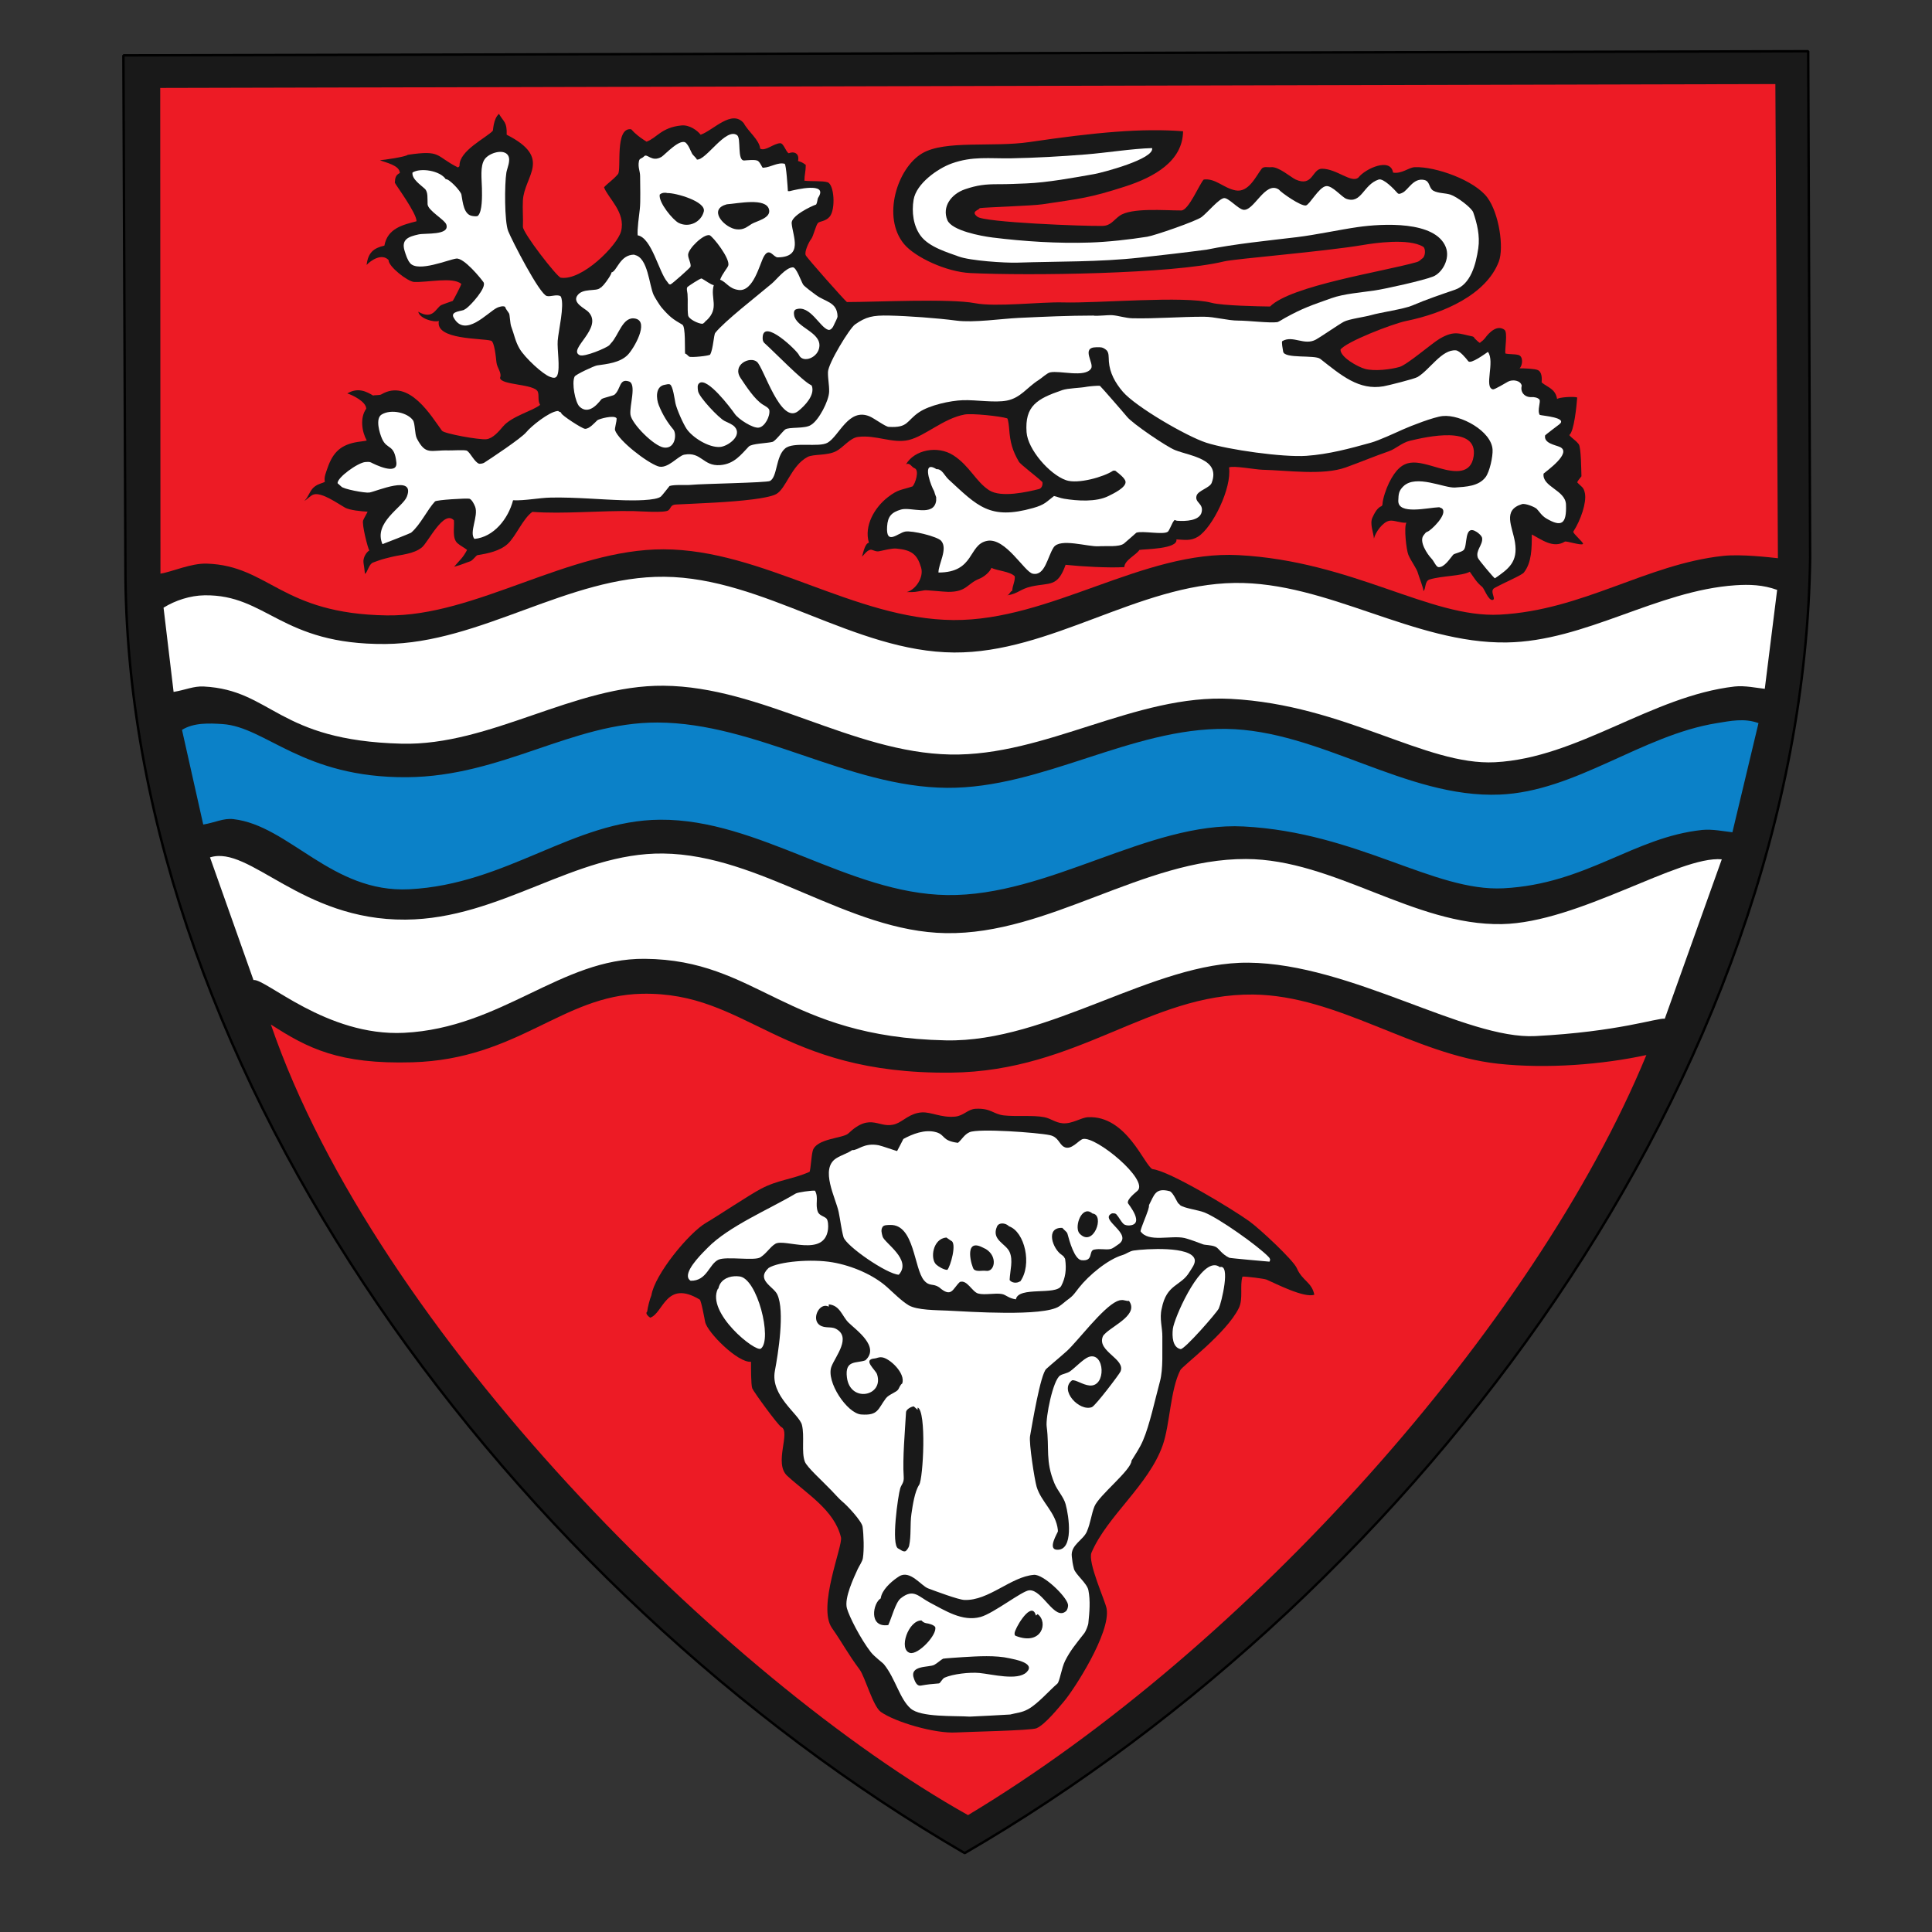 <?xml version="1.0"?>
<svg stroke-width="0.501" stroke-linejoin="bevel" fill-rule="evenodd" xmlns:xlink="http://www.w3.org/1999/xlink" xmlns="http://www.w3.org/2000/svg" version="1.1" overflow="visible" width="150pt" height="150pt" viewBox="0 0 150 150">
 <rect x="0" y="0" width="150" height="150" fill="#333333" stroke="none"/>
 <defs>
  <marker id="DefaultArrow2" markerUnits="strokeWidth" viewBox="0 0 1 1" markerWidth="1" markerHeight="1" overflow="visible" orient="auto">
   <!-- REF_ARROW_STRAIGHT (-2) -->
   <g transform="scale(0.009)">
    <!-- 1/108 -->
    <path d="M -9 54 L -9 -54 L 117 0 z"/>
   </g>
  </marker>
  <marker id="DefaultArrow3" markerUnits="strokeWidth" viewBox="0 0 1 1" markerWidth="1" markerHeight="1" overflow="visible" orient="auto">
   <!-- REF_ARROW_ANGLED -->
   <g transform="scale(0.009)">
    <path d="M -27 54 L -9 0 L -27 -54 L 135 0 z"/>
   </g>
  </marker>
  <marker id="DefaultArrow4" markerUnits="strokeWidth" viewBox="0 0 1 1" markerWidth="1" markerHeight="1" overflow="visible" orient="auto">
   <!-- REF_ARROW_ROUNDED -->
   <g transform="scale(0.009)">
    <path d="M -9,0 L -9,-45 C -9,-51.708 2.808,-56.580 9,-54 L 117,-9 C 120.916,-7.369 126.000,-4.242 126,0 C 126,4.242 120.916,7.369 117,9 L 9,54 C 2.808,56.580 -9,51.708 -9,45 z"/>
   </g>
  </marker>
  <marker id="DefaultArrow5" markerUnits="strokeWidth" viewBox="0 0 1 1" markerWidth="1" markerHeight="1" overflow="visible" orient="auto">
   <!-- REF_ARROW_SPOT -->
   <g transform="scale(0.009)">
    <path d="M -54, 0 C -54,29.807 -29.807,54 0,54 C 29.807,54 54,29.807 54,0 C 54,-29.807 29.807,-54 0,-54 C -29.807,-54 -54,-29.807 -54,0 z"/>
   </g>
  </marker>
  <marker id="DefaultArrow6" markerUnits="strokeWidth" viewBox="0 0 1 1" markerWidth="1" markerHeight="1" overflow="visible" orient="auto">
   <!-- REF_ARROW_DIAMOND -->
   <g transform="scale(0.009)">
    <path d="M -63,0 L 0,63 L 63,0 L 0,-63 z"/>
   </g>
  </marker>
  <marker id="DefaultArrow7" markerUnits="strokeWidth" viewBox="0 0 1 1" markerWidth="1" markerHeight="1" overflow="visible" orient="auto">
   <!-- REF_ARROW_FEATHER -->
   <g transform="scale(0.009)">
    <path d="M 18,-54 L 108,-54 L 63,0 L 108,54 L 18, 54 L -36,0 z"/>
   </g>
  </marker>
  <marker id="DefaultArrow8" markerUnits="strokeWidth" viewBox="0 0 1 1" markerWidth="1" markerHeight="1" overflow="visible" orient="auto">
   <!-- REF_ARROW_FEATHER2 -->
   <g transform="scale(0.009)">
    <path d="M -36,0 L 18,-54 L 54,-54 L 18,-18 L 27,-18 L 63,-54 L 99,-54 L 63,-18 L 72,-18 L 108,-54 L 144,-54 L 90,0 L 144,54 L 108,54 L 72,18 L 63,18 L 99,54 L 63,54 L 27,18 L 18,18 L 54,54 L 18,54 z"/>
   </g>
  </marker>
  <marker id="DefaultArrow9" markerUnits="strokeWidth" viewBox="0 0 1 1" markerWidth="1" markerHeight="1" overflow="visible" orient="auto">
   <!-- REF_ARROW_HOLLOWDIAMOND -->
   <g transform="scale(0.009)">
    <path d="M 0,45 L -45,0 L 0, -45 L 45, 0 z M 0, 63 L-63, 0 L 0, -63 L 63, 0 z"/>
   </g>
  </marker>
  <filter id="StainedFilter">
   <feBlend mode="multiply" in2="BackgroundImage" in="SourceGraphic" result="blend"/>
   <feComposite in="blend" in2="SourceAlpha" operator="in" result="comp"/>
  </filter>
  <filter id="BleachFilter">
   <feBlend mode="screen" in2="BackgroundImage" in="SourceGraphic" result="blend"/>
   <feComposite in="blend" in2="SourceAlpha" operator="in" result="comp"/>
  </filter>
  <filter id="InvertTransparencyBitmapFilter">
   <feComponentTransfer>
    <feFuncR type="gamma" amplitude="1.055" exponent=".417" offset="-0.055"/>
    <feFuncG type="gamma" amplitude="1.055" exponent=".417" offset="-0.055"/>
    <feFuncB type="gamma" amplitude="1.055" exponent=".417" offset="-0.055"/>
   </feComponentTransfer>
   <feComponentTransfer>
    <feFuncR type="linear" slope="-1" intercept="1"/>
    <feFuncG type="linear" slope="-1" intercept="1"/>
    <feFuncB type="linear" slope="-1" intercept="1"/>
    <feFuncA type="linear" slope="1" intercept="0"/>
   </feComponentTransfer>
   <feComponentTransfer>
    <feFuncR type="gamma" amplitude="1" exponent="2.4" offset="0"/>
    <feFuncG type="gamma" amplitude="1" exponent="2.4" offset="0"/>
    <feFuncB type="gamma" amplitude="1" exponent="2.4" offset="0"/>
   </feComponentTransfer>
  </filter>
 </defs>
 <g id="Document" fill="none" stroke="black" font-family="Times New Roman" font-size="16" transform="scale(1 -1)">
  <g id="Spread" transform="translate(0 -150)">
   <g id="Layer_4">
    <path d="M 9.581,145.701 L 140.389,146.023 L 140.539,106.723 C 139.996,66.723 110.239,26.624 74.898,6.124 C 39.89,26.474 10.107,66.395 9.74,105.223 L 9.581,145.701 Z" fill="#191919" stroke-linecap="round" stroke-linejoin="miter" stroke-width="0.188" marker-start="none" marker-end="none" stroke-miterlimit="79.84"/>
    <path d="M 12.44,143.173 L 137.839,143.473 L 138.037,106.66 C 137.422,106.726 135.19,106.992 133.777,106.84 C 127.835,106.199 122.889,102.615 116.437,102.28 C 111.028,101.999 105.034,106.433 96.157,106.9 C 88.772,107.288 81.586,101.802 74.018,101.86 C 66.299,101.919 59.238,107.333 51.518,107.351 C 44.157,107.368 36.916,102.12 30.038,102.22 C 21.818,102.34 20.904,106.079 16.058,106.24 C 14.831,106.28 13.374,105.609 12.458,105.46 L 12.44,143.173 Z" stroke="none" fill="#ed1b25" stroke-linecap="round" stroke-linejoin="miter" stroke-width="0.188" marker-start="none" marker-end="none" stroke-miterlimit="79.84"/>
    <path d="M 41.934,118.569 C 41.419,118.116 39.739,117.7 39.054,116.889 C 38.727,116.502 38.267,115.957 37.764,115.899 C 37.224,115.837 34.486,116.327 34.314,116.559 C 33.494,117.668 31.766,120.656 29.604,119.379 C 29.464,119.296 29.07,119.34 28.974,119.289 C 28.424,119.613 27.795,119.938 26.964,119.454 C 27.355,119.334 28.424,118.825 28.434,118.269 C 27.934,117.572 28.09,116.492 28.474,115.799 C 28.419,115.767 27.878,115.706 27.774,115.689 C 26.493,115.484 25.86,114.912 25.434,113.679 C 25.321,113.351 25.135,112.933 25.224,112.599 C 25.019,112.46 24.766,112.478 24.414,112.209 C 24.053,111.933 23.973,111.443 23.634,111.114 C 23.887,111.251 24.102,111.532 24.354,111.609 C 24.987,111.802 26.262,110.88 26.784,110.589 C 27.147,110.387 28.08,110.293 28.539,110.274 C 28.542,110.24 28.25,109.75 28.194,109.599 C 28.084,109.302 28.543,107.47 28.674,107.259 C 28.463,107.153 28.16,106.702 28.224,106.299 C 28.269,106.015 28.305,105.733 28.335,105.438 C 28.558,105.603 28.63,106.205 28.974,106.329 C 29.709,106.594 29.573,106.552 30.354,106.749 C 31.135,106.946 32.104,106.972 32.754,107.499 C 33.243,107.895 34.459,110.465 35.244,109.599 C 35.286,109.023 35.092,108.213 35.514,107.829 C 35.738,107.626 36.095,107.455 36.264,107.304 C 35.91,106.643 35.734,106.565 35.259,105.999 C 35.816,106.138 36.185,106.319 36.504,106.419 C 36.705,106.482 36.964,106.882 37.074,106.899 C 37.85,107.021 38.814,107.218 39.414,107.769 C 40.055,108.359 40.597,109.737 41.334,110.259 C 43.694,110.076 46.689,110.37 49.194,110.319 C 49.69,110.309 51.604,110.161 51.894,110.379 C 52.095,110.53 52.049,110.808 52.464,110.829 C 54.325,110.922 56.66,110.998 58.479,111.234 C 58.958,111.296 59.897,111.435 60.264,111.639 C 61.038,112.069 61.427,113.842 62.694,114.519 C 63.15,114.763 64.204,114.605 64.914,114.969 C 65.47,115.254 65.99,116.001 66.624,116.079 C 68.029,116.252 69.3,115.541 70.554,115.839 C 71.821,116.14 73.263,117.526 74.904,117.819 C 75.46,117.918 77.643,117.694 78.203,117.519 C 78.286,117.401 78.338,116.881 78.353,116.679 C 78.43,115.643 78.609,115.012 79.103,114.159 C 79.239,113.924 80.518,112.984 80.933,112.569 C 80.975,112.319 80.862,112.079 80.663,112.029 C 79.77,111.807 77.726,111.333 76.793,111.939 C 75.759,112.611 75.291,113.817 74.034,114.639 C 72.784,115.456 70.974,115.059 70.344,113.949 C 70.645,114.114 70.764,113.739 71.004,113.649 C 71.409,113.497 71.06,112.45 70.854,112.239 C 69.991,111.939 69.765,112.042 68.934,111.399 C 67.892,110.593 67.068,109.161 67.464,107.859 C 67.167,107.826 67.029,107.124 66.924,106.779 C 67.093,106.933 67.296,107.263 67.584,107.319 C 67.721,107.346 67.983,107.145 68.244,107.199 C 68.615,107.276 69.249,107.441 69.594,107.409 C 70.793,107.299 71.212,106.952 71.514,105.939 C 71.741,105.176 71.092,104.215 70.404,104.034 C 71.081,104.02 70.967,104.033 71.784,104.169 C 71.939,104.195 73.262,104.052 73.614,104.049 C 75.068,104.036 75.072,104.685 76.043,105.069 C 76.404,105.212 76.845,105.583 76.973,105.909 C 77.454,105.681 78.416,105.635 78.783,105.259 C 78.834,104.914 78.593,104.495 78.593,104.139 C 78.394,104.056 78.413,103.858 78.203,103.779 C 79.063,103.906 79.19,104.271 80.093,104.469 C 81.52,104.782 82.11,104.392 82.733,106.149 C 83.914,106.02 86.048,105.896 87.293,105.969 C 87.3,106.507 88.228,106.921 88.463,107.304 C 88.853,107.377 91.475,107.363 91.336,108.122 C 91.937,108.094 92.451,107.976 93.023,108.339 C 94.14,109.049 95.644,112.091 95.423,113.709 C 95.73,113.87 97.502,113.54 98.003,113.529 C 99.923,113.487 102.696,113.069 104.483,113.709 C 105.633,114.121 106.725,114.584 107.843,114.969 C 108.36,115.147 108.842,115.631 109.463,115.779 C 110.737,116.082 114.763,117.016 114.413,114.579 C 114.21,113.168 112.96,113.313 111.773,113.649 C 109.931,114.171 108.892,114.636 107.843,112.509 C 107.627,112.07 107.352,111.292 107.333,110.829 C 107.331,110.786 107.277,110.71 107.273,110.709 C 106.928,110.586 106.708,110.146 106.553,109.809 C 106.334,109.331 106.638,108.646 106.673,108.189 C 106.791,108.675 107.35,109.472 107.873,109.569 C 108.226,109.634 108.765,109.374 109.193,109.419 C 108.985,109.073 109.191,107.294 109.343,106.929 C 109.563,106.402 110.005,105.857 110.093,105.489 C 110.139,105.297 110.542,104.289 110.513,104.109 C 110.717,104.25 110.591,104.885 110.993,105.009 C 111.947,105.302 113.501,105.27 114.113,105.609 C 114.409,105.211 114.623,104.794 115.073,104.439 C 115.232,104.314 115.558,103.363 115.883,103.419 C 116.204,103.474 115.608,104.114 116.033,104.349 C 116.814,104.779 118.142,105.334 118.313,105.549 C 118.931,106.329 118.93,107.47 118.928,108.504 C 119.681,108.115 120.592,107.389 121.493,107.949 C 121.606,108.019 122.781,107.62 122.903,107.769 C 122.979,107.863 122.077,108.612 122.153,108.729 C 122.734,109.625 123.19,110.986 123.053,111.699 C 122.955,112.211 122.768,112.198 122.453,112.554 C 122.526,112.726 122.65,112.84 122.783,113.019 C 122.766,113.466 122.759,115.264 122.573,115.509 C 122.323,115.839 122.046,115.957 121.838,116.222 C 122.208,116.482 122.408,118.491 122.453,119.139 C 122.217,119.234 121.041,119.163 120.893,119.019 C 120.76,119.822 120.176,119.906 119.693,120.309 C 119.717,120.606 119.73,121.115 119.393,121.269 C 119.164,121.374 118.323,121.405 117.983,121.404 C 118.227,121.652 118.276,122.333 117.893,122.439 C 117.575,122.527 117.135,122.478 116.873,122.559 C 116.831,122.929 117.064,124.199 116.813,124.389 C 116.242,124.822 115.607,124.183 115.283,123.729 C 115.257,123.692 115.086,123.524 115.073,123.519 C 115.007,123.493 114.978,123.435 114.896,123.378 C 114.823,123.399 114.545,123.67 114.488,123.729 C 114.459,123.797 114.397,123.864 114.323,123.879 C 113.298,124.085 112.916,124.371 111.773,123.699 C 111.153,123.335 109.263,121.684 108.653,121.509 C 107.978,121.316 106.726,121.16 105.983,121.359 C 105.42,121.51 104.049,122.274 104.077,122.86 C 104.516,123.468 108.126,124.867 109.177,125.08 C 112.092,125.672 115.393,127.132 116.367,129.688 C 116.783,130.779 116.384,133.44 115.477,134.663 C 114.486,136 111.457,137.086 109.837,137.02 C 109.372,137.001 108.832,136.481 108.157,136.6 C 107.965,137.809 105.998,136.9 105.473,136.224 C 104.937,135.734 103.803,136.896 102.637,136.9 C 101.87,136.902 101.943,135.458 100.597,136.06 C 100.25,136.215 99.257,137.093 98.677,137.02 C 98.454,136.992 98.116,137.105 97.957,136.9 C 97.507,136.322 96.945,135.016 95.917,135.22 C 94.984,135.405 94.364,136.179 93.457,136.06 C 93.145,135.752 92.291,133.663 91.717,133.66 C 90.46,133.654 87.828,133.899 86.917,133.24 C 86.436,132.892 86.238,132.476 85.597,132.46 C 84.303,132.427 76.356,132.729 75.877,133.18 C 75.323,133.599 76.048,133.693 76.057,133.84 C 76.449,133.905 80.146,134.02 80.933,134.139 C 83.848,134.58 84.537,134.61 87.353,135.519 C 89.599,136.244 91.828,137.479 91.853,139.809 C 88.672,140.06 85.03,139.723 79.913,138.969 C 77.084,138.553 73.377,139.14 71.604,138.099 C 69.655,136.954 68.456,133.132 70.194,131.049 C 71.043,130.031 73.461,128.89 75.337,128.8 C 79.869,128.583 91.011,128.725 95.017,129.7 C 95.911,129.917 102.689,130.45 105.864,130.985 C 106.654,131.118 109.373,131.529 110.497,130.84 C 110.694,130.719 110.685,130.105 110.437,129.94 C 110.27,129.829 110.266,129.728 109.957,129.64 C 107.365,128.905 100.231,127.825 98.606,126.202 C 97.756,126.214 94.912,126.264 94.073,126.489 C 91.943,127.061 85.285,126.444 82.537,126.52 C 80.766,126.569 77.322,126.144 75.697,126.46 C 73.761,126.837 67.987,126.549 65.754,126.549 C 65.557,126.697 62.678,129.938 62.558,130.18 C 62.429,130.439 62.806,131.228 62.978,131.44 C 63.154,131.657 63.338,132.527 63.518,132.7 C 63.645,132.822 64.119,132.816 64.418,133.18 C 64.891,133.756 64.769,135.678 64.254,135.849 C 63.839,135.975 63.021,135.904 62.454,135.969 C 62.454,136.417 62.558,136.661 62.558,137.2 C 62.325,137.367 62.24,137.421 61.958,137.5 C 62.081,138.031 61.718,138.293 61.238,138.1 C 61.013,138.207 60.844,138.886 60.578,138.88 C 60.059,138.868 59.426,138.23 59.018,138.46 C 58.961,139.14 58.09,139.782 57.744,140.439 C 56.813,141.535 55.391,139.887 54.398,139.54 C 54.153,139.858 53.543,140.324 52.898,140.26 C 51.344,140.105 50.994,139.288 50.198,139 C 49.834,139.235 49.611,139.377 49.238,139.72 L 49.008,139.963 C 47.705,140.148 48.27,136.82 47.978,136.48 C 47.577,136.013 47.236,135.822 46.898,135.46 C 47.186,134.638 48.602,133.516 48.218,132.04 C 47.934,130.949 45.187,128.183 43.538,128.44 C 43.252,128.485 40.577,131.927 40.598,132.4 C 40.627,133.06 40.56,133.761 40.598,134.44 C 40.707,136.366 42.927,137.722 39.338,139.54 C 39.366,140.546 39.128,140.492 38.738,141.16 C 38.289,140.755 38.298,139.882 38.258,139.84 C 37.726,139.288 35.641,138.287 35.678,137.14 C 35.68,137.088 35.605,137.013 35.543,137.005 C 33.782,137.885 34.302,138.374 31.658,137.98 C 31.503,137.822 29.759,137.573 29.498,137.56 C 29.931,137.376 31.028,137.177 31.044,136.569 C 30.731,136.413 30.674,136.209 30.654,135.819 C 30.65,135.738 32.395,133.397 32.334,132.819 C 31.282,132.544 30.087,132.275 29.844,130.929 C 29.016,130.746 28.576,130.389 28.464,129.429 C 28.802,129.794 29.64,130.357 30.168,129.813 C 30.145,129.313 31.659,128.132 32.154,128.109 C 33.195,128.061 35.159,128.522 35.814,127.959 C 35.827,127.89 35.232,126.746 35.154,126.639 C 35.154,126.639 34.35,126.361 34.254,126.309 C 33.833,126.079 33.621,125.127 32.474,125.799 C 32.564,125.284 33.635,124.955 34.074,125.079 C 33.77,123.608 37.37,123.757 38.124,123.549 C 38.396,123.474 38.508,122.196 38.544,121.869 C 38.593,121.42 38.981,121.067 38.824,120.662 C 38.88,120.083 41.494,120.206 41.754,119.589 C 41.871,119.312 41.73,118.88 41.934,118.569 Z" stroke="none" fill="#191919" stroke-width="0.188" stroke-linejoin="miter" stroke-linecap="round" marker-start="none" marker-end="none" stroke-miterlimit="79.84"/>
    <path d="M 38.569,138.18 C 38.19,138.104 37.805,137.889 37.628,137.635 C 37.259,137.105 37.404,136.093 37.417,135.385 C 37.429,134.764 37.453,133.599 37.112,133.252 C 37.035,133.174 36.782,133.217 36.69,133.229 C 36.002,133.318 35.937,134.275 35.823,134.893 C 35.773,135.163 34.86,136.14 34.61,136.086 C 34.169,136.751 32.66,136.998 32.026,136.604 C 31.956,136.092 32.683,135.631 32.987,135.338 C 33.249,135.085 33.176,134.591 33.198,134.143 C 33.222,133.65 34.524,132.948 34.651,132.572 C 34.943,131.706 33.024,131.918 32.495,131.799 C 31.739,131.629 31.127,131.431 31.417,130.51 C 31.511,130.211 31.627,129.825 31.839,129.572 C 32.455,128.837 34.817,129.845 35.425,129.924 C 36.016,130.001 37.319,128.403 37.534,128.096 C 37.823,127.685 36.531,126.274 36.175,126.033 C 36.137,126.007 36.093,125.999 36.057,125.963 C 35.934,125.838 34.943,125.857 35.214,125.354 C 36.099,123.714 37.862,125.753 38.589,126.104 C 38.731,126.173 39.067,126.282 39.221,126.174 C 39.271,125.98 39.425,125.84 39.526,125.658 C 39.584,125.553 39.602,124.883 39.69,124.651 C 39.921,124.042 40.004,123.49 40.346,122.916 C 40.761,122.219 42.135,120.941 42.714,120.737 C 42.937,120.658 43.163,120.59 43.276,120.877 C 43.5,121.449 43.248,122.885 43.3,123.549 C 43.361,124.332 43.835,126.262 43.557,126.947 C 43.537,126.995 43.483,127.029 43.44,127.041 C 43.103,127.133 42.752,126.951 42.456,127.018 C 41.891,127.146 39.736,131.352 39.456,132.057 C 39.157,132.812 39.172,135.73 39.315,136.604 C 39.369,136.935 39.669,137.539 39.456,137.916 C 39.298,138.196 38.936,138.254 38.569,138.18 Z" stroke="none" fill="#ffffff" stroke-linecap="round" stroke-linejoin="miter" stroke-width="0.188" marker-start="none" marker-end="none" stroke-miterlimit="79.84"/>
    <path d="M 47.429,128.702 C 47.29,128.41 46.855,127.816 46.721,127.744 C 46.721,127.737 46.727,127.725 46.721,127.721 C 46.696,127.704 46.607,127.654 46.604,127.651 C 46.311,127.338 45.202,127.676 44.8,127.018 C 44.463,126.466 45.429,126.038 45.667,125.799 C 46.91,124.546 44.026,122.868 45.01,122.424 C 45.374,122.26 47.081,122.982 47.307,123.197 C 47.362,123.249 47.379,123.292 47.425,123.338 C 48.05,123.967 48.343,125.492 49.346,125.26 C 50.428,125.01 49.199,122.915 48.737,122.447 C 48.134,121.837 47.14,121.74 46.346,121.627 C 46.145,121.598 44.696,120.931 44.612,120.76 C 44.371,120.269 44.66,118.759 44.987,118.44 C 45.804,117.644 46.626,118.97 46.721,119.026 C 46.883,119.121 47.622,119.282 47.706,119.354 C 48.215,119.787 48.058,120.637 48.831,120.385 C 49.446,120.184 48.857,118.482 48.948,117.807 C 49.044,117.094 50.781,115.354 51.55,115.252 C 52.444,115.134 52.558,116.324 52.276,116.658 C 51.844,117.168 51.458,117.774 51.151,118.533 C 50.941,119.052 50.867,120.009 51.62,120.127 C 51.749,120.147 51.898,120.205 52.018,120.151 C 52.244,120.05 52.382,118.976 52.44,118.697 C 52.535,118.245 53.033,117.109 53.307,116.705 C 53.766,116.028 55.032,115.23 55.909,115.299 C 56.516,115.347 57.673,116.179 57.034,116.869 C 56.858,117.059 56.479,117.208 56.26,117.315 C 55.814,117.533 54.263,119.177 54.198,119.635 C 54.165,119.866 54.115,120.137 54.315,120.268 C 54.941,120.679 56.681,118.39 57.057,117.854 C 57.335,117.457 58.445,116.736 58.909,116.799 C 59.385,116.863 59.81,117.699 59.729,118.158 C 59.698,118.334 59.37,118.498 59.237,118.58 C 58.598,118.971 57.923,120.016 57.503,120.643 C 56.812,121.673 58.217,122.366 58.768,121.908 C 59.292,121.473 60.611,116.983 61.979,118.088 C 62.493,118.503 63.279,119.314 63.034,120.033 C 63.023,120.065 62.987,120.093 62.964,120.104 C 62.32,120.398 60.106,122.689 59.354,123.362 C 59.219,123.483 59.204,123.646 59.214,123.83 C 59.29,125.282 61.882,122.771 62.026,122.447 C 62.329,121.764 63.564,122.223 63.62,123.127 C 63.689,124.242 61.795,124.573 61.651,125.541 C 61.625,125.717 61.63,125.925 61.815,125.987 C 62.89,126.347 63.643,124.593 64.3,124.393 C 64.506,124.33 64.686,124.615 64.745,124.768 C 64.807,124.928 65.03,125.298 65.026,125.447 C 64.993,126.555 64.094,126.551 63.362,127.088 C 63.156,127.239 62.447,127.757 62.354,127.908 C 62.191,128.173 61.831,129.251 61.557,129.244 C 61.006,129.23 60.326,128.326 59.917,127.979 C 58.812,127.043 56.248,125.059 55.534,124.158 C 55.411,124.003 55.376,122.902 55.135,122.471 C 55.079,122.371 53.668,122.228 53.518,122.307 C 53.416,122.36 53.291,122.554 53.19,122.541 C 53.158,122.932 53.237,124.642 52.979,124.791 C 52.22,125.229 51.975,125.418 51.362,126.127 C 51.229,126.281 50.84,126.903 50.753,127.088 C 50.394,127.856 50.316,129.999 49.276,130.205 C 49.265,130.207 49.261,130.221 49.253,130.229 C 48.119,130.239 47.906,128.929 47.471,128.846 C 47.477,128.821 47.461,128.769 47.429,128.702 Z" stroke="none" fill="#ffffff" stroke-linecap="round" stroke-linejoin="miter" stroke-width="0.188" marker-start="none" marker-end="none" stroke-miterlimit="79.84"/>
    <path d="M 57.339,127.487 C 56.58,127.589 56.427,128.083 55.909,128.283 C 56.097,128.786 56.479,129.178 56.542,129.385 C 56.704,129.919 55.366,131.625 55.089,131.741 C 54.604,131.837 53.44,130.692 53.425,130.229 C 53.415,129.93 53.676,129.542 53.612,129.291 C 53.593,129.214 52.219,127.991 52.065,127.92 C 51.916,127.896 51.895,128.019 51.807,128.119 C 51.156,128.86 50.602,131.538 49.51,131.729 C 49.46,132.168 49.621,133.295 49.675,133.768 C 49.743,134.361 49.697,135.64 49.698,136.322 C 49.698,136.714 49.515,137.01 49.604,137.471 C 49.634,137.627 49.686,137.657 49.771,137.7 C 49.83,137.729 49.905,137.765 49.999,137.854 C 50.237,138.146 50.584,137.366 51.362,137.822 C 51.606,137.965 52.862,139.368 53.284,138.877 C 53.523,138.599 53.548,138.427 53.729,138.08 C 53.808,137.929 54.053,137.759 54.104,137.612 C 54.814,137.532 56.337,140.115 57.221,139.51 C 57.568,139.272 57.203,137.51 57.784,137.541 C 58.01,137.553 58.681,137.642 58.862,137.494 C 59.042,137.347 59.167,137.005 59.214,136.979 L 59.284,136.979 C 59.863,137.018 60.382,137.422 60.925,137.283 C 61.046,137.159 61.153,135.476 61.171,135.163 C 61.331,135.147 61.331,135.168 61.464,135.197 C 61.673,135.242 64.356,135.921 63.526,134.658 C 63.451,134.543 63.477,134.31 63.362,134.119 C 62.95,133.981 61.416,133.239 61.464,132.666 C 61.548,131.655 62.391,130.047 60.385,130.018 C 60.038,130.013 59.74,130.844 59.307,130.088 C 58.979,129.515 58.501,127.331 57.339,127.487 Z M 58.37,132.619 C 58.719,132.834 59.889,133.061 59.706,133.744 C 59.458,134.668 57.333,134.205 56.425,134.137 C 56.34,134.114 56.263,134.088 56.196,134.059 C 55.071,133.574 56.318,132.294 57.175,132.197 C 57.742,132.133 57.984,132.382 58.37,132.619 Z M 54.643,133.58 C 54.834,134.364 52.437,135.033 51.819,135.01 C 51.735,135.031 51.652,135.039 51.573,135.034 C 51.436,135.026 51.313,134.978 51.221,134.893 C 51.111,134.287 52.249,132.91 52.698,132.69 C 53.52,132.287 54.448,132.778 54.643,133.58 Z" stroke="none" fill="#ffffff" stroke-linejoin="miter" stroke-linecap="round" stroke-width="0.188" marker-start="none" marker-end="none" stroke-miterlimit="79.84"/>
    <path d="M 55.417,127.862 C 55.197,127.885 54.665,128.289 54.479,128.377 C 54.387,128.421 53.428,127.773 53.378,127.721 C 53.276,127.615 53.367,127.318 53.378,127.182 C 53.425,126.614 53.355,126.051 53.425,125.518 C 53.463,125.226 54.193,124.879 54.503,124.862 C 54.643,124.854 54.761,125.058 54.831,125.119 C 54.836,125.124 54.847,125.119 54.854,125.119 C 55.88,126.093 55.126,126.853 55.417,127.862 Z" stroke="none" fill="#ffffff" stroke-linecap="round" stroke-linejoin="miter" stroke-width="0.188" marker-start="none" marker-end="none" stroke-miterlimit="79.84"/>
    <path d="M 59.784,112.659 C 60.367,112.983 60.216,114.55 60.954,115.179 C 61.605,115.735 63.569,115.236 64.254,115.629 C 65.158,116.148 65.881,118.367 67.524,117.669 C 67.88,117.518 68.742,116.874 68.994,116.859 C 70.536,116.767 70.351,117.318 71.364,117.999 C 72.176,118.545 73.779,118.895 74.754,118.929 C 75.794,118.965 77.216,118.713 78.173,118.899 C 79.248,119.108 79.745,119.932 80.633,120.489 C 80.879,120.643 81.287,121.036 81.533,121.089 C 82.295,121.254 84.238,120.652 84.713,121.389 C 84.972,121.791 83.899,123.023 85.103,123.039 C 85.462,123.044 85.578,123.064 85.853,122.859 C 86.123,122.672 86.067,122.269 86.093,121.929 C 86.16,121.052 86.576,120.288 87.173,119.589 C 88.173,118.419 92.134,116.12 93.653,115.629 C 95.355,115.079 99.628,114.483 101.423,114.609 C 103.158,114.731 104.772,115.167 106.433,115.629 C 107.072,115.807 108.306,116.382 108.924,116.658 C 109.539,116.932 111.319,117.631 112.013,117.699 C 113.409,117.837 115.803,116.524 115.883,115.089 C 115.913,114.554 115.657,113.375 115.343,112.959 C 114.803,112.243 113.822,112.209 112.973,112.149 C 112.133,112.089 109.936,113.203 108.953,112.239 C 108.608,111.901 108.578,111.651 108.563,111.129 C 108.531,110 110.861,110.589 111.743,110.619 C 111.754,110.619 111.95,110.531 111.953,110.529 C 112.467,110.088 111.044,108.77 110.843,108.729 C 110.831,108.727 110.733,108.677 110.723,108.669 C 110.65,108.609 110.604,108.529 110.543,108.459 C 110.127,107.983 110.825,106.958 111.143,106.629 C 111.33,106.436 111.497,105.986 111.683,105.969 C 112.146,105.926 112.599,106.678 112.823,106.929 C 112.913,107.03 113.45,107.121 113.633,107.289 C 113.97,107.599 113.636,109.353 114.653,108.699 C 114.801,108.604 115.052,108.391 115.073,108.219 C 115.138,107.682 114.535,107.261 114.743,106.689 C 114.803,106.524 115.987,105.116 116.063,105.099 C 117.134,105.836 117.864,106.371 117.623,107.889 C 117.427,109.125 116.624,110.39 118.163,110.859 C 118.428,110.94 119.156,110.637 119.303,110.499 C 119.485,110.328 119.674,109.972 120.053,109.749 C 121.237,109.051 121.64,109.307 121.583,110.829 C 121.541,111.957 119.708,112.202 119.843,113.229 C 120.025,113.399 122.106,114.854 121.103,115.299 C 120.741,115.459 119.843,115.582 119.963,116.199 C 119.989,116.238 120.892,116.928 121.043,117.039 C 121.785,117.585 119.753,117.714 119.543,117.789 C 119.325,118.142 119.657,118.836 119.513,118.989 C 119.376,119.134 119.123,119.18 118.913,119.169 C 118.373,119.139 118.013,119.559 118.148,120.054 C 118.066,120.465 117.446,120.564 117.083,120.369 C 116.913,120.278 116.038,119.743 115.913,119.769 C 115.193,119.919 116.088,121.92 115.523,122.679 C 115.32,122.549 114.188,121.7 113.993,121.959 C 113.826,122.18 113.338,122.775 113.033,122.799 C 111.938,122.887 111.01,121.295 110.063,120.729 C 109.814,120.58 107.766,120.069 107.423,120.009 C 105.507,119.672 104.136,120.856 102.503,122.139 C 102.083,122.469 99.701,122.123 99.623,122.709 C 99.603,122.858 99.473,123.467 99.563,123.519 C 100.388,123.995 101.264,123.135 102.173,123.639 C 102.538,123.841 103.954,124.817 104.333,125.019 C 104.736,125.233 105.981,125.396 106.433,125.529 C 107.155,125.742 108.989,125.999 109.643,126.279 C 110.772,126.762 111.854,127.123 112.973,127.509 C 114.192,127.93 114.59,129.481 114.773,130.719 C 114.918,131.702 114.67,132.676 114.383,133.509 C 114.261,133.863 113.128,134.723 112.613,134.889 C 112.2,135.022 111.674,134.982 111.293,135.189 C 110.917,135.394 111.045,135.929 110.573,136.029 C 109.727,136.208 109.339,135.248 108.893,135.039 C 108.755,134.974 108.603,134.894 108.503,135.009 C 108.258,135.291 107.412,136.186 107.033,136.059 C 105.833,135.657 105.721,134.153 104.543,134.559 C 104.173,134.687 103.436,135.622 102.953,135.549 C 102.394,135.465 101.689,134.115 101.393,134.049 C 101.017,133.965 99.461,135.051 99.293,135.279 C 98.217,136.005 97.34,133.525 96.503,133.719 C 96.095,133.814 95.365,134.658 95.033,134.619 C 94.629,134.572 93.775,133.518 93.293,133.149 C 92.879,132.832 89.658,131.714 89.063,131.619 C 87.708,131.403 86.01,131.214 84.623,131.169 C 82.107,131.087 79.506,131.256 77.063,131.559 C 76.172,131.67 73.896,132.092 73.554,132.909 C 73.118,133.949 73.856,134.944 74.934,135.309 C 75.876,135.628 76.497,135.703 77.543,135.699 C 78.27,135.696 78.958,135.732 79.673,135.759 C 81.295,135.821 83.39,136.206 84.97,136.487 C 85.576,136.595 89.652,137.658 89.447,138.502 C 87.919,138.461 85.902,138.137 84.293,138.009 C 82.402,137.858 80.395,137.742 78.503,137.709 C 76.802,137.68 75.508,137.891 73.885,137.307 C 72.818,136.923 71.143,135.76 70.932,134.494 C 70.771,133.526 70.913,132.469 71.471,131.705 C 72.132,130.799 73.61,130.396 74.424,130.089 C 75.309,129.755 78.022,129.578 78.983,129.609 C 82.166,129.713 85.347,129.65 88.493,129.999 C 90.236,130.192 91.947,130.387 93.668,130.614 C 95.86,131.065 98.484,131.321 100.703,131.589 C 102.155,131.765 104.006,132.167 105.413,132.369 C 107.315,132.642 111.443,132.879 112.253,130.809 C 112.605,129.908 111.976,128.814 111.263,128.529 C 110.513,128.229 107.618,127.582 106.733,127.449 C 105.663,127.288 104.349,127.197 103.373,126.849 C 101.783,126.283 101.177,126.09 99.773,125.319 C 99.64,125.246 99.258,125.001 99.173,124.989 C 98.555,124.905 96.919,125.11 96.143,125.109 C 95.306,125.108 94.326,125.407 93.473,125.409 C 91.635,125.413 89.721,125.248 87.923,125.289 C 87.391,125.301 86.845,125.492 86.363,125.529 C 86.025,125.555 85.087,125.438 84.893,125.499 C 82.952,125.499 81.035,125.409 79.103,125.319 C 77.746,125.256 75.609,124.928 74.244,125.109 C 72.776,125.303 70.486,125.468 69.054,125.499 C 67.738,125.528 67.24,125.405 66.384,124.809 C 65.963,124.515 64.3,121.794 64.284,121.119 C 64.271,120.564 64.386,120.148 64.374,119.589 C 64.359,118.889 63.571,117.359 62.964,117.009 C 62.513,116.687 61.232,116.873 60.954,116.649 C 60.702,116.446 60.2,115.747 59.964,115.689 C 59.528,115.582 58.358,115.562 58.134,115.329 C 57.538,114.711 57.008,113.971 55.914,113.889 C 54.568,113.789 54.47,114.948 53.124,114.699 C 52.64,114.61 51.826,113.539 51.084,113.799 C 50.19,114.113 48.06,115.762 47.754,116.589 C 47.701,116.732 47.885,117.247 47.874,117.519 C 47.705,117.812 46.486,117.473 46.374,117.369 C 46.184,117.192 45.744,116.677 45.414,116.709 C 45.166,116.733 43.634,117.741 43.584,117.909 C 43.579,117.924 43.533,117.997 43.524,117.999 C 43.497,118.006 43.38,118.049 43.374,118.059 C 43.349,118.098 43.352,118.096 43.284,118.089 C 42.622,118.021 41.239,116.91 40.854,116.439 C 40.469,115.967 38.052,114.367 37.584,114.069 C 37.514,114.024 37.259,113.964 37.164,114.009 C 36.815,114.174 36.533,114.821 36.264,114.999 C 36.122,115.093 35.136,115.02 34.824,115.029 C 33.434,115.071 33.059,114.618 32.364,115.959 C 32.194,116.286 32.234,117.126 32.064,117.369 C 31.653,117.955 30.376,118.265 29.634,117.819 C 29.117,117.509 29.474,116.354 29.664,115.929 C 30.061,115.042 30.617,115.561 30.774,114.099 C 30.887,113.045 29.059,113.96 28.794,114.099 C 28.689,114.154 28.501,114.137 28.374,114.129 C 27.791,114.091 26.153,112.907 26.214,112.479 L 26.494,112.229 C 26.626,112.032 28.326,111.71 28.674,111.759 C 29.195,111.833 32.283,113.21 31.584,111.429 C 31.265,110.617 28.969,109.433 29.694,107.754 C 29.742,107.762 31.862,108.595 31.914,108.639 C 32.633,109.241 33.187,110.448 33.774,111.069 C 33.888,111.19 36.25,111.331 36.444,111.279 C 36.627,111.23 36.821,110.849 36.894,110.649 C 37.159,109.923 36.405,108.66 36.834,108.159 C 38.336,108.301 39.461,109.722 39.834,111.159 C 40.798,111.119 41.821,111.353 42.804,111.369 C 44.739,111.401 46.581,111.214 48.474,111.159 C 49.098,111.141 50.949,111.117 51.324,111.459 C 51.422,111.549 51.983,112.269 51.984,112.269 C 52.408,112.397 53.239,112.311 53.694,112.359 C 54.442,112.439 59.537,112.519 59.784,112.659 Z" stroke="none" fill="#ffffff" stroke-linejoin="miter" stroke-linecap="round" stroke-width="0.188" marker-start="none" marker-end="none" stroke-miterlimit="79.84"/>
    <path d="M 72.464,113.701 C 71.579,114.049 72.363,112.111 72.504,111.909 C 72.534,111.866 72.568,111.704 72.594,111.639 C 72.624,111.565 72.67,111.449 72.684,111.399 C 72.687,111.387 72.687,111.149 72.684,111.129 C 72.508,109.839 70.725,110.668 69.954,110.439 C 69.227,110.223 68.925,109.924 68.874,109.119 C 68.779,107.61 69.713,108.629 70.284,108.729 C 70.823,108.824 72.781,108.349 73.074,108.009 C 73.613,107.384 72.845,106.189 72.864,105.549 C 75.695,105.549 75.155,107.727 76.643,108.009 C 78.073,108.28 79.536,105.593 80.183,105.459 C 81.14,105.261 81.325,106.772 81.803,107.499 C 82.3,108.255 84.477,107.526 85.313,107.589 C 85.866,107.63 86.874,107.505 87.263,107.799 C 87.392,107.896 88.215,108.636 88.223,108.639 C 88.701,108.817 90.364,108.444 90.683,108.729 C 90.77,108.807 90.966,109.28 91.043,109.419 C 91.072,109.471 91.153,109.592 91.193,109.629 C 91.194,109.63 91.365,109.57 91.373,109.569 C 92.057,109.518 93.129,109.563 93.293,110.229 C 93.465,110.925 92.733,110.964 92.903,111.519 C 93.025,111.917 93.925,112.121 94.073,112.509 C 94.786,114.378 92.432,114.579 91.223,115.059 C 90.568,115.319 87.94,117.102 87.503,117.639 C 87.224,117.982 85.445,120.02 85.403,120.039 C 85.314,120.08 84.499,119.997 84.413,119.979 C 83.86,119.866 82.938,119.872 82.463,119.709 C 80.509,119.038 79.556,118.484 79.703,116.439 C 79.798,115.113 81.474,113.172 82.763,112.719 C 83.704,112.388 85.749,112.997 86.393,113.439 C 86.443,113.474 86.615,113.484 86.671,113.387 C 86.881,113.239 87.335,112.866 87.383,112.629 C 87.479,112.162 86.422,111.668 86.063,111.489 C 85.103,111.009 83.648,111.108 82.613,111.279 C 82.28,111.334 82.085,111.438 81.833,111.489 C 81.238,111.039 81.138,110.82 80.213,110.559 C 76.841,109.608 75.9,110.703 73.644,112.779 C 73.326,113.071 73.146,113.603 72.707,113.574 C 72.615,113.632 72.534,113.674 72.464,113.701 Z" stroke="none" fill="#ffffff" stroke-linecap="round" stroke-linejoin="miter" stroke-width="0.188" marker-start="none" marker-end="none" stroke-miterlimit="79.84"/>
    <path d="M 12.698,102.82 C 13.614,103.389 14.771,103.764 15.878,103.78 C 20.724,103.853 21.804,99.939 29.918,100 C 37.315,100.055 44.152,105.291 51.578,105.22 C 59.329,105.146 66.327,99.388 74.078,99.34 C 81.557,99.293 88.379,104.637 95.857,104.74 C 103.062,104.839 109.772,100.014 116.977,100.12 C 123.078,100.21 128.649,104.151 134.737,104.56 C 135.821,104.632 136.871,104.602 137.977,104.2 L 137.017,96.52 C 136.402,96.586 135.454,96.789 134.677,96.7 C 128.218,95.956 122.529,91.155 116.077,90.82 C 110.668,90.539 104.434,95.273 95.557,95.74 C 88.172,96.128 81.177,91.274 73.778,91.42 C 66.149,91.571 59.148,96.693 51.518,96.76 C 44.575,96.821 38.076,92.085 31.178,92.26 C 21.5,92.506 21.14,96.424 15.818,96.7 C 15.027,96.741 14.394,96.429 13.478,96.28 L 12.698,102.82 Z" stroke="none" fill="#ffffff" stroke-linecap="round" stroke-linejoin="miter" stroke-width="0.188" marker-start="none" marker-end="none" stroke-miterlimit="79.84"/>
    <path d="M 14.13,93.333 C 15.046,93.902 16.238,93.852 17.28,93.783 C 20.655,93.558 23.491,89.597 31.605,89.658 C 39.002,89.713 44.416,93.925 51.05,93.903 C 58.731,93.877 65.849,88.885 73.53,88.833 C 80.913,88.783 87.821,93.51 95.204,93.408 C 102.479,93.307 109.159,88.01 116.429,88.308 C 122.345,88.55 127.458,92.922 133.304,93.858 C 134.365,94.028 135.423,94.26 136.529,93.858 L 134.504,85.383 C 133.889,85.449 132.942,85.644 132.164,85.563 C 126.832,85.005 123.181,81.368 116.729,81.033 C 111.32,80.752 105.431,85.366 96.554,85.833 C 89.169,86.221 81.406,80.392 73.53,80.508 C 65.855,80.621 58.931,86.409 51.255,86.358 C 44.514,86.313 39.362,81.335 31.763,80.957 C 25.755,80.658 22.455,85.908 18.12,86.403 C 17.337,86.492 16.696,86.132 15.78,85.983 L 14.13,93.333 Z" stroke="none" stroke-width="1.5" fill="#0b81c8" stroke-linecap="round" stroke-linejoin="miter" marker-start="none" marker-end="none" stroke-miterlimit="79.84"/>
    <path d="M 16.305,83.433 C 19.38,84.408 23.37,78.539 31.484,78.6 C 38.881,78.655 44.6,83.812 51.48,83.733 C 59.083,83.645 65.835,77.673 73.437,77.551 C 81.437,77.422 88.739,83.334 96.74,83.307 C 103.573,83.284 109.775,78.126 116.607,78.253 C 122.538,78.363 130.379,83.583 133.679,83.283 L 129.254,70.909 C 128.639,70.975 125.656,69.894 119.204,69.559 C 113.795,69.278 104.879,75.183 96.929,75.258 C 89.535,75.327 81.446,69.061 73.437,69.226 C 60.93,69.484 58.83,75.483 50.055,75.558 C 43.541,75.613 38.966,70.19 31.367,69.812 C 25.359,69.513 20.596,74.058 19.68,73.909 L 16.305,83.433 Z" stroke="none" fill="#ffffff" stroke-linecap="round" stroke-linejoin="miter" stroke-width="0.188" marker-start="none" marker-end="none" stroke-miterlimit="79.84"/>
    <path d="M 21.03,70.459 C 23.903,68.603 26.324,67.361 32.013,67.524 C 40.216,67.759 43.643,72.72 49.844,72.844 C 58.094,73.009 60.447,66.584 73.832,66.72 C 83.715,66.821 89.224,72.875 97.304,72.784 C 103.886,72.71 109.764,68.125 116.308,67.413 C 120.13,66.997 124.463,67.356 127.824,68.087 C 119.139,47.016 96.719,22.013 75.156,9.075 C 56.407,19.575 29.22,46.575 21.03,70.459 Z" stroke="none" fill="#ed1b25" stroke-linecap="round" stroke-linejoin="miter" stroke-width="0.188" marker-start="none" marker-end="none" stroke-miterlimit="79.84"/>
    <path d="M 50.247,48.165 C 50.059,48.023 50.361,47.777 50.481,47.696 C 51.51,48.03 51.689,50.68 54.325,49.103 C 54.442,49.033 54.696,47.629 54.747,47.368 C 54.904,46.567 57.296,44.166 58.309,44.274 C 58.309,43.844 58.302,42.484 58.403,42.212 C 58.498,41.958 60.378,39.377 60.653,39.212 C 61.426,38.833 60.047,36.399 61.122,35.415 C 62.678,33.991 64.787,32.742 65.294,30.634 C 65.449,29.989 63.448,25.24 64.591,23.603 C 65.467,22.348 65.774,21.682 66.747,20.368 C 67.161,19.809 67.775,17.524 68.388,17.087 C 69.47,16.317 72.557,15.388 74.247,15.493 C 75.055,15.543 80.058,15.636 80.48,15.821 C 81.154,16.117 82.18,17.406 82.59,17.884 C 83.369,18.791 86.246,23.228 85.918,25.103 C 85.811,25.717 84.423,28.709 84.746,29.462 C 85.968,32.313 89.19,34.695 90.277,37.806 C 90.834,39.401 90.856,42.064 91.637,43.618 C 91.757,43.917 95.223,46.479 96.184,48.446 C 96.538,49.171 96.242,50.165 96.465,50.884 C 96.741,50.904 98.159,50.728 98.34,50.649 C 99.031,50.348 101.257,49.202 102.043,49.478 C 101.85,50.46 101.11,50.549 100.684,51.54 C 100.417,52.162 97.804,54.601 96.997,55.181 C 95.706,56.109 90.783,59.102 89.48,59.228 C 88.848,59.503 87.471,63.419 84.465,63.259 C 83.923,63.23 83.227,62.72 82.496,62.79 C 81.927,62.844 81.605,63.154 81.09,63.259 C 80.229,63.435 78.919,63.294 77.949,63.399 C 77.107,63.49 76.954,63.976 75.746,63.915 C 75.137,63.884 74.827,63.37 74.153,63.306 C 73.08,63.205 72.302,63.675 71.575,63.634 C 70.649,63.581 70.129,62.947 69.559,62.743 C 68.251,62.276 67.669,63.716 65.856,61.993 C 65.459,61.616 63.348,61.615 63.098,60.641 C 62.989,60.217 62.951,59.305 62.858,59.021 C 61.507,58.425 60.421,58.409 59.078,57.701 C 58.152,57.213 55.693,55.569 54.818,55.061 C 53.483,54.285 50.819,51.036 50.575,49.431 C 50.455,49.162 50.285,48.505 50.247,48.165 Z" stroke="none" fill="#191919" stroke-linecap="round" stroke-linejoin="miter" stroke-width="0.188" marker-start="none" marker-end="none" stroke-miterlimit="79.84"/>
    <path d="M 53.408,50.921 C 53.38,51.616 54.645,52.82 54.95,53.132 C 56.574,54.793 59.758,56.13 61.775,57.332 C 61.95,57.436 62.999,57.578 63.275,57.557 C 63.582,57.002 63.27,56.517 63.5,55.907 C 63.609,55.619 64.029,55.557 64.175,55.382 C 64.293,55.24 64.321,54.825 64.287,54.557 C 64.006,52.343 60.915,53.863 60.2,53.432 C 59.765,53.17 59.546,52.715 59.037,52.382 C 58.585,52.086 56.377,52.478 55.775,52.195 C 55.039,51.849 54.893,50.538 53.619,50.563 C 53.477,50.651 53.413,50.775 53.408,50.921 Z" stroke="none" fill="#ffffff" stroke-linecap="round" stroke-linejoin="miter" stroke-width="0.188" marker-start="none" marker-end="none" stroke-miterlimit="79.84"/>
    <path d="M 57.013,50.912 C 56.391,50.873 55.879,50.539 55.775,49.945 C 55.763,49.945 55.742,49.956 55.737,49.945 C 54.813,48.075 58.659,44.983 59.075,45.295 C 59.983,45.977 58.799,50.804 57.387,50.901 C 57.259,50.916 57.134,50.92 57.013,50.912 Z" stroke="none" fill="#ffffff" stroke-linecap="round" stroke-linejoin="miter" stroke-width="0.188" marker-start="none" marker-end="none" stroke-miterlimit="79.84"/>
    <path d="M 77.786,49.532 C 77.275,49.631 76.464,49.432 75.949,49.57 C 75.475,49.697 75.088,50.667 74.525,50.47 C 73.959,49.952 73.9,49.196 72.912,50.057 C 72.428,50.379 72.175,50.097 71.75,50.582 C 70.956,51.488 71.003,54.935 69.125,54.895 C 68.898,54.89 68.623,54.897 68.525,54.745 C 68.374,54.511 68.449,54.271 68.525,53.995 C 68.662,53.499 70.838,52.187 69.781,51.032 C 68.876,51.065 65.682,53.258 65.487,53.957 C 65.326,54.536 65.243,55.278 65.112,55.907 C 64.884,56.997 63.64,59.253 64.925,60.07 C 65.316,60.318 65.839,60.471 66.162,60.707 C 66.587,60.653 67.063,61.309 68.225,61.082 C 68.454,61.037 69.615,60.626 69.65,60.632 C 69.714,60.74 70.136,61.569 70.137,61.57 C 70.821,61.945 71.806,62.348 72.687,62.095 C 73.408,61.888 73.108,61.432 74.375,61.27 C 74.698,61.545 74.866,61.915 75.274,62.095 C 75.978,62.406 80.57,62.066 81.499,61.87 C 82.176,61.727 82.215,61.195 82.586,60.97 C 83.161,60.62 83.751,61.501 84.086,61.57 C 85.112,61.781 89.201,58.4 88.324,57.557 C 88.189,57.427 87.474,56.895 87.574,56.582 C 87.592,56.526 88.924,54.939 87.686,54.857 C 87.536,54.847 87.336,54.878 87.236,54.97 C 87.029,55.161 86.879,55.493 86.674,55.72 C 86.632,55.767 86.549,55.795 86.486,55.795 L 86.336,55.795 C 85.248,55.307 88.111,54.189 86.786,53.357 C 86.599,53.24 86.413,53.061 86.186,53.02 C 85.812,52.952 85.431,53.077 84.949,52.982 C 84.49,52.892 84.936,52.061 83.974,52.157 C 83.423,52.212 83.03,53.644 82.886,54.182 C 82.871,54.237 82.853,54.288 82.811,54.332 C 82.737,54.41 82.75,54.405 82.661,54.482 C 82.601,54.534 82.53,54.611 82.474,54.67 C 81.134,54.715 81.734,53.019 82.436,52.57 C 82.484,52.539 82.611,52.431 82.624,52.382 C 82.639,52.326 82.686,52.319 82.699,52.232 C 82.814,51.426 82.716,50.784 82.399,50.17 C 82.002,49.401 79.069,50.154 78.874,49.12 C 78.283,49.204 78.132,49.465 77.786,49.532 Z M 79.174,50.507 L 79.211,50.507 C 80.151,51.811 79.563,54.363 78.339,54.792 C 78.246,54.884 78.132,54.947 78.014,54.981 C 77.765,55.053 77.504,54.991 77.411,54.782 C 76.942,53.729 78.093,53.458 78.386,52.795 C 78.672,52.147 78.421,51.374 78.386,50.62 C 78.553,50.383 78.952,50.356 79.174,50.507 Z M 76.549,53.02 C 76.411,53.082 76.319,53.134 76.234,53.175 C 74.781,53.874 75.457,51.591 75.611,51.445 C 75.719,51.343 75.882,51.326 76.054,51.328 C 76.226,51.331 76.406,51.354 76.549,51.332 C 77.222,51.226 77.489,52.434 76.549,53.02 Z M 73.837,53.67 L 73.475,53.92 C 72.409,53.826 72.205,52.263 72.687,51.82 C 72.841,51.678 73.27,51.406 73.55,51.407 C 73.786,51.646 74.318,53.504 73.837,53.67 Z M 84.824,55.782 C 84.741,55.855 84.659,55.902 84.581,55.928 C 83.872,56.163 83.407,54.656 83.824,54.22 C 84.887,53.108 85.808,55.676 84.824,55.782 Z" stroke="none" fill="#ffffff" stroke-linejoin="miter" stroke-linecap="round" stroke-width="0.188" marker-start="none" marker-end="none" stroke-miterlimit="79.84"/>
    <path d="M 89.133,56.037 C 88.971,55.53 88.605,54.737 88.549,54.407 C 89.146,53.512 90.913,54.114 91.961,53.882 C 92.268,53.814 93.105,53.507 93.386,53.395 C 93.564,53.324 94.02,53.351 94.361,53.207 C 94.631,53.093 94.839,52.625 95.449,52.345 C 95.525,52.31 98.556,52.043 98.562,52.045 C 98.657,52.215 98.591,52.311 98.486,52.42 C 97.674,53.267 94.648,55.415 93.499,55.87 C 93.03,56.056 91.93,56.194 91.624,56.432 C 91.57,56.474 91.6,56.502 91.511,56.545 C 91.404,56.597 91.09,57.445 90.799,57.52 C 89.69,57.806 89.621,57.22 89.205,56.432 C 89.221,56.357 89.189,56.215 89.133,56.037 Z" stroke="none" fill="#ffffff" stroke-linecap="round" stroke-linejoin="miter" stroke-width="0.188" marker-start="none" marker-end="none" stroke-miterlimit="79.84"/>
    <path d="M 94.325,51.767 C 92.978,51.828 91.161,47.638 91.061,46.832 C 90.991,46.265 91.028,45.383 91.661,45.257 C 91.953,45.199 94.477,48.091 94.624,48.407 C 94.834,48.857 95.568,51.897 94.705,51.62 C 94.584,51.714 94.457,51.761 94.325,51.767 Z" stroke="none" fill="#ffffff" stroke-linecap="round" stroke-linejoin="miter" stroke-width="0.188" marker-start="none" marker-end="none" stroke-miterlimit="79.84"/>
    <path d="M 70.698,17.355 C 69.847,18.105 69.522,19.675 68.635,20.777 C 68.516,20.924 67.891,21.367 67.604,21.738 C 66.814,22.757 65.927,24.494 65.753,25.136 C 65.535,25.94 66.293,27.513 66.596,28.183 C 66.697,28.406 66.954,28.763 66.995,29.027 C 67.096,29.674 67.059,30.829 66.971,31.464 C 66.912,31.893 65.791,33.104 65.38,33.435 C 65.205,33.576 64.811,34.008 64.534,34.3 C 63.841,35.029 62.652,36.083 62.487,36.52 C 62.208,37.256 62.479,38.499 62.262,39.37 C 62.054,40.206 59.792,41.611 60.162,43.57 C 60.405,44.857 60.952,48.204 60.35,49.495 C 60.058,50.121 58.664,50.616 59.675,51.557 C 60.475,52.056 62.995,52.275 64.628,51.995 C 66.168,51.731 67.827,51.014 68.893,50.05 C 69.36,49.628 69.993,48.997 70.534,48.667 C 71.191,48.265 72.741,48.285 73.557,48.245 C 75.264,48.162 80.983,47.764 82.228,48.573 C 82.478,48.736 82.711,48.963 82.955,49.136 C 83.342,49.41 83.498,49.677 83.775,50.027 C 84.537,50.992 86.009,52.219 87.15,52.558 C 87.468,52.653 87.695,52.862 88.017,52.909 C 88.938,53.043 92.468,53.269 92.752,52.23 C 92.842,51.899 92.503,51.498 92.353,51.245 C 91.684,50.116 90.575,50.34 90.197,48.409 C 90,47.629 90.258,46.927 90.244,46.206 C 90.224,45.159 90.323,43.721 90.056,42.738 C 89.699,41.426 89.256,39.344 88.744,38.167 C 88.467,37.53 88.201,37.177 87.853,36.597 C 87.83,35.85 85.321,33.908 84.97,33.034 C 84.734,32.445 84.679,31.782 84.384,31.089 C 84.1,30.422 83.115,30.054 83.213,29.167 C 83.259,28.754 83.275,28.617 83.377,28.206 C 83.484,27.772 84.393,27.085 84.502,26.542 C 84.665,25.729 84.589,24.844 84.502,24.011 C 84.504,23.853 84.301,23.346 84.197,23.214 C 83.501,22.328 83.092,21.839 82.697,21.058 C 82.414,20.499 82.275,19.435 82.088,19.277 C 81.478,18.761 80.588,17.725 79.838,17.308 C 79.334,17.028 78.986,17.03 78.431,16.886 C 78.379,16.872 75.318,16.72 75.291,16.722 C 74.071,16.802 71.495,16.653 70.698,17.355 Z M 72.894,19.3 C 73.012,19.309 73.139,19.659 73.344,19.75 C 73.978,20.031 75.277,20.183 76.043,20.11 C 77.021,20.016 79.005,19.486 79.703,20.17 C 80.439,20.891 78.744,21.168 78.383,21.25 C 77.297,21.498 75.909,21.41 74.754,21.34 C 74.634,21.333 73.27,21.242 73.224,21.22 C 73.06,21.143 72.771,20.866 72.534,20.74 C 72.122,20.522 70.528,20.743 70.974,19.63 C 71.017,19.523 71.095,19.295 71.249,19.186 C 71.319,19.136 71.407,19.111 71.514,19.135 C 72.009,19.222 72.28,19.251 72.894,19.3 Z M 72.604,23.69 C 72.467,23.858 72.124,23.948 71.884,23.98 C 71.744,24.013 71.631,24.083 71.544,24.19 C 70.518,24.199 69.743,21.934 70.644,21.67 C 71.285,21.482 72.81,23.117 72.604,23.69 Z M 80.573,24.67 C 80.513,24.688 80.492,24.574 80.423,24.58 C 80.395,24.685 80.36,24.765 80.319,24.823 C 79.88,25.438 78.784,23.533 78.773,23.2 C 78.769,23.086 78.78,23.023 78.863,22.99 C 80.881,22.203 81.404,24.041 80.573,24.67 Z M 68.964,23.83 C 69.23,24.384 69.523,25.578 69.924,25.9 C 70.933,26.711 71.31,26.033 72.204,25.57 C 73.356,24.974 74.715,24.068 76.133,24.46 C 77.151,24.742 79.359,26.493 79.913,26.53 C 80.946,26.599 81.873,24.128 82.763,24.91 C 82.867,25.001 82.955,25.258 82.913,25.45 C 82.774,26.078 81.005,27.789 80.273,27.73 C 78.484,27.586 76.765,25.706 74.874,25.78 C 74.405,25.798 72.586,26.48 72.054,26.68 C 71.515,26.882 70.654,28.145 69.804,27.61 C 69.355,27.327 68.672,26.767 68.447,26.172 C 68.413,26.082 68.39,25.991 68.379,25.9 C 67.787,25.564 67.405,23.609 68.964,23.83 Z M 70.284,29.56 C 70.396,29.596 70.56,29.868 70.584,29.98 C 70.756,30.773 70.645,31.666 70.764,32.47 C 70.863,33.137 71.016,34.197 71.364,34.72 C 71.678,35.191 71.946,40.476 71.244,40.72 C 71.244,40.66 71.244,40.6 71.244,40.54 L 70.944,40.81 C 70.702,40.779 70.355,40.564 70.344,40.36 C 70.263,38.884 70.066,36.759 70.164,35.35 C 70.198,34.863 69.998,34.777 69.894,34.45 C 69.732,33.94 69.16,30.009 69.744,29.77 C 69.864,29.721 70.105,29.501 70.284,29.56 Z M 82.733,33.22 C 82.572,33.798 82.099,34.263 81.863,34.84 C 81.143,36.598 81.492,37.499 81.263,39.25 C 81.175,39.927 81.746,42.862 82.313,43.21 C 82.537,43.347 82.851,43.366 83.093,43.54 C 83.475,43.814 84.134,44.514 84.533,44.65 C 85.776,45.074 85.919,42.307 84.593,42.43 C 84.051,42.48 83.499,42.904 83.233,42.83 C 82.223,42.071 83.795,40.385 84.773,40.75 C 85.048,40.852 86.898,43.295 86.993,43.51 C 87.423,44.482 85.18,45.074 85.613,46.21 C 85.639,46.279 85.656,46.306 85.703,46.36 C 85.716,46.375 85.822,46.482 85.853,46.51 C 86.577,47.169 88.408,47.978 87.653,49 C 87.473,48.963 87.242,49.095 87.063,49.06 C 86.964,49.059 86.853,49.03 86.733,48.977 C 85.6,48.476 83.648,45.842 82.823,45.1 C 82.293,44.623 81.714,44.153 81.233,43.72 C 80.779,43.311 80.134,39.395 79.973,38.5 C 79.877,37.966 80.325,35.101 80.483,34.57 C 80.844,33.361 81.988,32.583 82.133,31.21 C 82.134,31.201 82.134,31.095 82.133,31.09 C 82.098,30.964 81.324,29.732 82.043,29.68 C 83.393,29.583 82.988,32.308 82.733,33.22 Z M 68.784,41.44 C 69.009,41.737 69.611,41.907 69.744,42.13 C 69.814,42.248 69.914,42.517 70.044,42.58 C 70.341,43.367 69.055,44.572 68.454,44.62 C 68.184,44.641 68.089,44.544 67.914,44.53 C 66.927,44.451 67.98,43.65 68.094,43.3 C 68.65,41.598 66.005,41.05 65.754,43.06 C 65.58,44.447 66.504,44.13 67.188,44.386 C 68.346,45.439 66.46,46.742 65.874,47.32 C 65.376,47.811 65.224,48.652 64.344,48.73 C 64.344,48.67 64.344,48.61 64.344,48.55 C 64.242,48.605 64.14,48.624 64.044,48.616 C 63.46,48.566 63.054,47.506 63.654,47.11 C 64.047,46.851 64.529,47.023 64.884,46.84 C 66.143,46.191 64.859,44.699 64.554,43.9 C 64.112,42.744 65.769,40.258 66.864,40.18 C 68.204,40.084 68.146,40.597 68.784,41.44 Z" stroke="none" fill="#ffffff" stroke-linejoin="miter" stroke-linecap="round" stroke-width="0.188" marker-start="none" marker-end="none" stroke-miterlimit="79.84"/>
   </g>
  </g>
 </g>
</svg>

